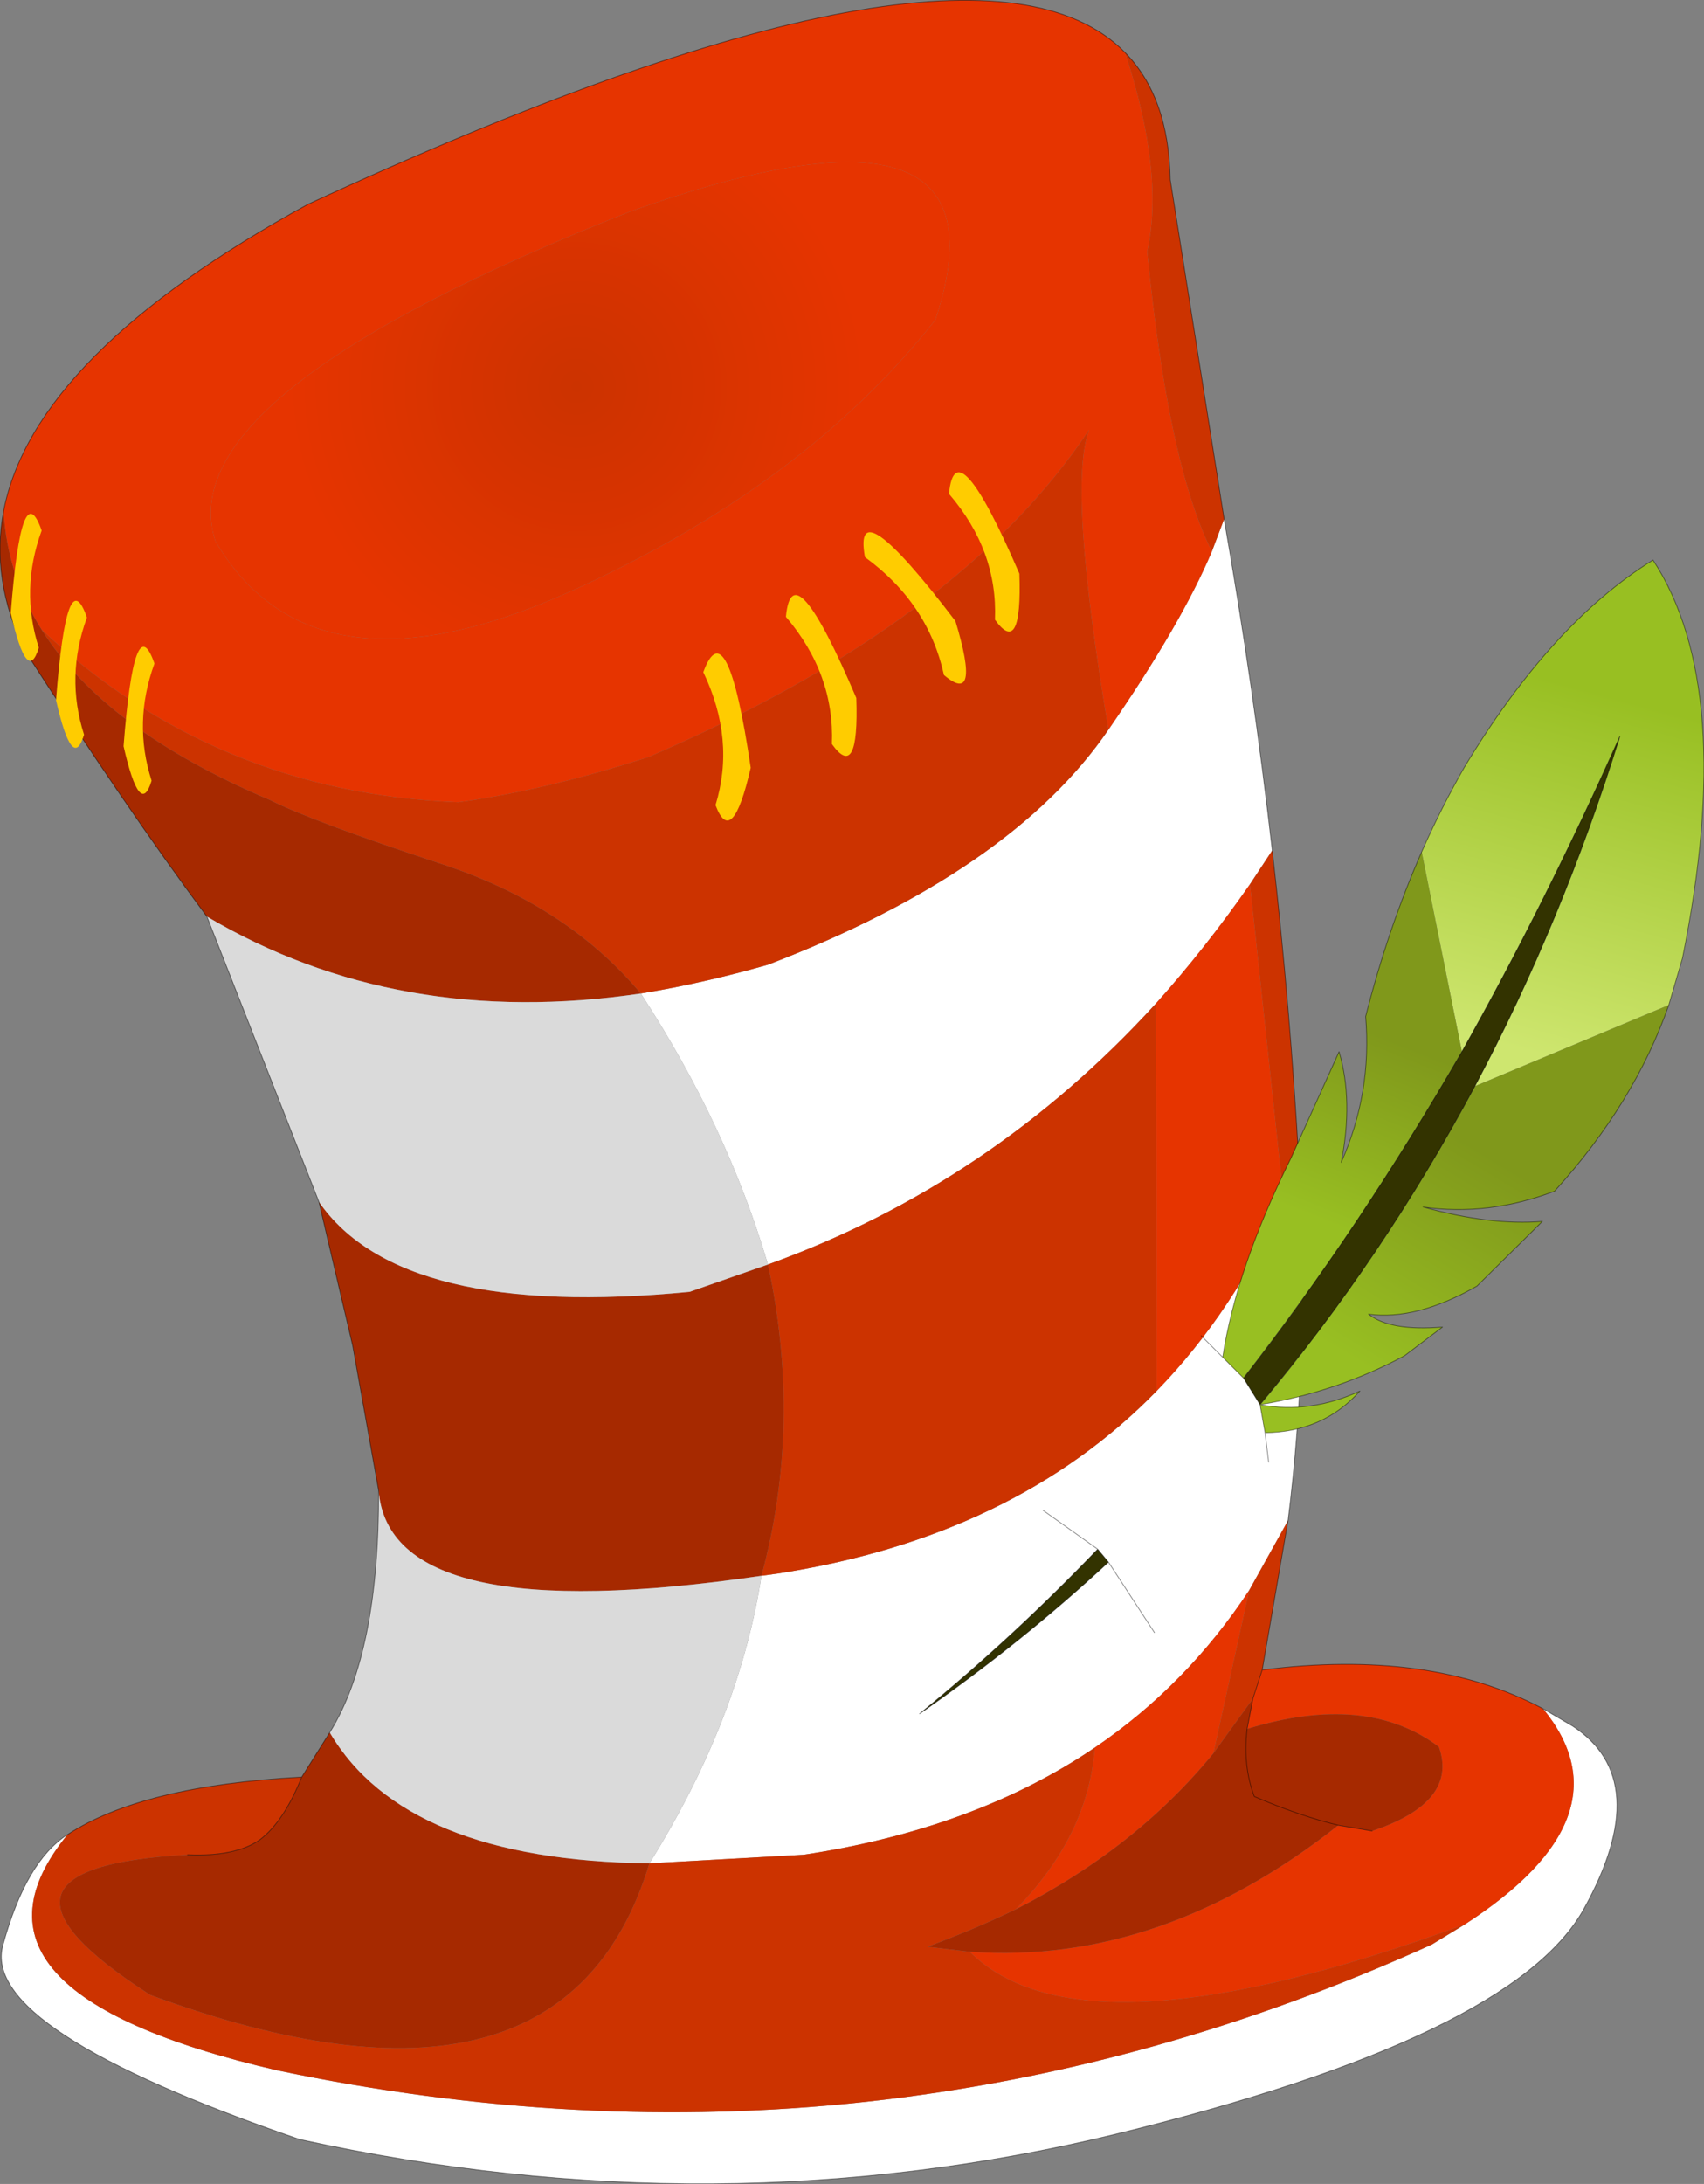 <?xml version="1.0"?>
<svg xmlns="http://www.w3.org/2000/svg" xmlns:xlink="http://www.w3.org/1999/xlink" width="118.6px" height="151.9px"><rect width="100%" height="100%" fill="#808080" stroke="none"/><g transform="matrix(1, 0, 0, 1, -216.35, -147.85)"><use xlink:href="#object-0" width="118.6" height="151.9" transform="matrix(1, 0, 0, 1, 216.35, 147.85)"/></g><defs><g transform="matrix(1, 0, 0, 1, -216.35, -147.85)" id="object-0"><path fill-rule="evenodd" fill="#ffffff" stroke="none" d="M323.75 266.7L325.8 267.9Q331.55 271.65 326.6 280.6Q321.65 289.55 293.95 296.3Q266.25 303 237.2 296.65Q214.95 289 216.55 283.15Q218.15 277.3 221.05 275.45Q212.1 286.4 235.65 291.85Q277.4 300.6 316 283.1L318.3 281.7Q329.9 274.2 323.75 266.7M301.55 183.95Q303.6 195.6 304.9 207L303.35 209.35Q300.25 213.8 296.8 217.65Q285.35 230.2 269.8 235.8Q266.95 226.15 260.95 216.95Q265.25 216.25 269.8 214.95Q286.75 208.45 293.5 198.6Q298.6 191.2 300.7 186.2L301.55 183.95M306.75 228.7Q307.5 241.7 306 253.6L303.3 258.45Q298.95 265.05 292.55 269.4Q284.2 275.05 272.3 276.85L261.55 277.45Q267.8 267.45 269.35 257.45L270.45 257.3Q286.95 254.75 296.85 244.6Q302.25 239.05 305.7 231.3L306.75 228.7"/><path fill-rule="evenodd" fill="#e63400" stroke="none" d="M323.75 266.7Q329.9 274.2 318.3 281.7Q291.7 291.45 283.85 283.6Q297.15 284.55 309.5 274.8L311.85 275.2Q317.85 273.2 316.5 269.35Q311.45 265.55 303.15 268.1L303.55 266L304.2 264Q315.85 262.5 323.75 266.7M216.6 183.4Q218.7 172.5 237.8 162.05Q284.05 140.7 294.65 151.5Q297.4 159.85 296.2 165.35Q297.65 180.15 300.7 186.2Q298.6 191.2 293.5 198.6Q290.65 181.7 292.15 177.75Q283.3 191.1 261.5 200.5Q254.4 202.8 248.25 203.65Q231.35 203 219.25 191.65Q216.85 187.85 216.6 183.4M281.45 170.1Q287.15 153 260.25 162.55Q227.95 175.3 231.35 185.5Q238.1 196.95 255.8 189.1Q272.3 181.7 281.45 170.1M305.7 231.3Q302.25 239.05 296.85 244.6L296.8 217.65Q300.25 213.8 303.35 209.35L305.7 231.3M292.55 269.4Q298.95 265.05 303.3 258.45L300.8 269.8Q295.4 276.4 287.05 280.65Q292.1 275.5 292.55 269.4"/><path fill-rule="evenodd" fill="#cc3300" stroke="none" d="M318.3 281.7L316 283.1Q277.4 300.6 235.65 291.85Q212.1 286.4 221.05 275.45Q226.25 272.05 237.35 271.45Q236.1 274.55 234.45 275.8Q232.75 277 229.4 276.85Q213.05 277.75 226.8 286.6Q255.55 297.2 261.55 277.45L272.3 276.85Q284.2 275.05 292.55 269.4Q292.1 275.5 287.05 280.65Q284.15 282.05 280.9 283.25L283.85 283.6Q291.7 291.45 318.3 281.7M294.65 151.5Q297.7 154.6 297.8 160.35L301.55 183.95L300.7 186.2Q297.65 180.15 296.2 165.35Q297.4 159.85 294.65 151.5M304.9 207Q306.15 217.95 306.75 228.7L305.7 231.3L303.35 209.35L304.9 207M306 253.6L304.2 264L303.55 266L300.8 269.8L303.3 258.45L306 253.6M296.8 217.65L296.85 244.6Q286.95 254.75 270.45 257.3L269.35 257.45Q272.2 246.9 269.8 235.8Q285.35 230.2 296.8 217.65M219.25 191.65Q231.35 203 248.25 203.65Q254.4 202.8 261.5 200.5Q283.3 191.1 292.15 177.75Q290.65 181.7 293.5 198.6Q286.75 208.45 269.8 214.95Q265.25 216.25 260.95 216.95Q255.75 210.75 246.95 207.9Q238.15 205 235.15 203.5Q223.6 198.6 219.25 191.65"/><path fill-rule="evenodd" fill="#a62900" stroke="none" d="M237.35 271.45L239.3 268.35Q244.55 277.25 261.55 277.45Q255.55 297.2 226.8 286.6Q213.05 277.75 229.4 276.85Q232.75 277 234.45 275.8Q236.1 274.55 237.35 271.45M242.7 251.5L240.9 241.45L238.55 231.45Q244.25 239.65 264.35 237.7L269.8 235.8Q272.2 246.9 269.35 257.45Q243.45 261.25 242.7 251.5M230.75 211.6Q225.1 204 218.05 193.05Q215.7 188.15 216.6 183.4Q216.85 187.85 219.25 191.65Q223.6 198.6 235.15 203.5Q238.15 205 246.95 207.9Q255.75 210.75 260.95 216.95Q244.05 219.45 230.75 211.6M300.8 269.8L303.55 266L303.15 268.1Q302.85 270.7 303.65 272.8Q306.8 274.15 309.5 274.8Q297.15 284.55 283.85 283.6L280.9 283.25Q284.15 282.05 287.05 280.65Q295.4 276.4 300.8 269.8M309.5 274.8Q306.8 274.15 303.65 272.8Q302.85 270.7 303.15 268.1Q311.45 265.55 316.5 269.35Q317.85 273.2 311.85 275.2L309.5 274.8"/><path fill-rule="evenodd" fill="#dadada" stroke="none" d="M239.3 268.35Q242.75 262.8 242.7 251.5Q243.45 261.25 269.35 257.45Q267.8 267.45 261.55 277.45Q244.55 277.25 239.3 268.35M238.55 231.45L230.75 211.6Q244.05 219.45 260.95 216.95Q266.95 226.15 269.8 235.8L264.35 237.7Q244.25 239.65 238.55 231.45"/><path fill-rule="evenodd" fill="url(#gradient-R6b743a9c9da327334cc3cf19a19a40ac)" stroke="none" d="M281.45 170.1Q272.3 181.7 255.8 189.1Q238.1 196.95 231.35 185.5Q227.95 175.3 260.25 162.55Q287.15 153 281.45 170.1"/><path fill="none" stroke="#000000" stroke-opacity="0.51" stroke-width="0.05" stroke-linecap="round" stroke-linejoin="round" d="M221.05 275.45Q218.15 277.3 216.55 283.15Q214.95 289 237.2 296.65Q266.25 303 293.95 296.3Q321.65 289.55 326.6 280.6Q331.55 271.65 325.8 267.9L323.75 266.7Q315.85 262.5 304.2 264L306 253.6Q307.5 241.7 306.75 228.7Q306.15 217.95 304.9 207Q303.6 195.6 301.55 183.95L297.8 160.35Q297.7 154.6 294.65 151.5Q284.05 140.7 237.8 162.05Q218.7 172.5 216.6 183.4Q215.7 188.15 218.05 193.05Q225.1 204 230.75 211.6L238.55 231.45L240.9 241.45L242.7 251.5Q242.75 262.8 239.3 268.35L237.35 271.45Q226.25 272.05 221.05 275.45M303.55 266L304.2 264M309.5 274.8Q306.8 274.15 303.65 272.8Q302.85 270.7 303.15 268.1L303.55 266M311.85 275.2L309.5 274.8M237.35 271.45Q236.1 274.55 234.45 275.8Q232.75 277 229.4 276.85"/><path fill-rule="evenodd" fill="#ffcc00" stroke="none" d="M282.05 194.8Q280.95 189.8 276.55 186.6Q275.65 181.6 282.85 191.05Q284.65 197 282.05 194.8"/><path fill-rule="evenodd" fill="#ffcc00" stroke="none" d="M271.05 190.75Q271.5 185.95 275.95 196.4Q276.15 202.25 274.25 199.6Q274.45 194.75 271.05 190.75"/><path fill-rule="evenodd" fill="#ffcc00" stroke="none" d="M268.6 201.25Q267.3 206.9 266.15 203.85Q267.55 199.3 265.3 194.6Q266.95 190.1 268.6 201.25"/><path fill-rule="evenodd" fill="#ffcc00" stroke="none" d="M287.3 187.75Q287.5 193.6 285.6 190.95Q285.8 186.15 282.4 182.2Q282.85 177.45 287.3 187.75"/><path fill-rule="evenodd" fill="#ffcc00" stroke="none" d="M224.95 199.75Q225.7 190 227.1 194Q225.6 198.1 226.9 202.15Q226.1 204.8 224.95 199.75"/><path fill-rule="evenodd" fill="#ffcc00" stroke="none" d="M222.4 190.8Q220.9 194.9 222.2 198.95Q221.4 201.6 220.25 196.55Q221 186.8 222.4 190.8"/><path fill-rule="evenodd" fill="#ffcc00" stroke="none" d="M217.1 190.5Q217.85 180.75 219.25 184.75Q217.75 188.85 219.05 192.9Q218.25 195.55 217.1 190.5"/><path fill-rule="evenodd" fill="url(#gradient-L9850d1a0cd05ee5b83f27b7ebfec3432)" stroke="none" d="M315.3 207.1Q316.65 204.05 318.25 201.25Q324.3 191.2 331.4 186.8Q337.25 195.75 333.45 214.5L332.5 217.75L319 223.4Q325.05 212.05 329.1 199.05Q323.9 210.7 318.1 221L315.3 207.1"/><path fill-rule="evenodd" fill="url(#gradient-Le2522a0a93ee57754ffbe24216d6d553)" stroke="none" d="M332.5 217.75Q330.1 224.6 324.55 230.7Q319.95 232.45 315.4 231.8Q320.1 233.1 323.7 232.8L319.15 237.3Q314.95 239.7 311.6 239.25Q313.1 240.45 316.75 240.15L314.1 242.15Q309.45 244.65 304.05 245.55Q312.6 235.35 319 223.4L332.5 217.75"/><path fill-rule="evenodd" fill="#98bf22" stroke="none" d="M304.05 245.55Q307.55 246.2 311 244.6Q308.45 247.45 304.4 247.5L304.05 245.55"/><path fill-rule="evenodd" fill="url(#gradient-L00a4978dafbcb8285e2b3b9eb74b21f2)" stroke="none" d="M301.45 242.25Q302.4 236.05 306.2 228.4L309.55 221Q310.55 224.4 309.7 228.7Q311.85 223.85 311.4 218.55Q312.95 212.45 315.3 207.1L318.1 221Q310.95 233.35 302.9 243.7L301.45 242.25"/><path fill-rule="evenodd" fill="#333300" stroke="none" d="M318.1 221Q323.9 210.7 329.1 199.05Q325.05 212.05 319 223.4Q312.6 235.35 304.05 245.55L302.9 243.7Q310.95 233.35 318.1 221M292.75 255.6L293.5 256.5Q287.4 262.15 280.35 267.05Q286.75 261.85 292.75 255.6"/><path fill="none" stroke="#000000" stroke-opacity="0.498" stroke-width="0.05" stroke-linecap="round" stroke-linejoin="round" d="M315.3 207.1Q316.65 204.05 318.25 201.25Q324.3 191.2 331.4 186.8Q337.25 195.75 333.45 214.5L332.5 217.75Q330.1 224.6 324.55 230.7Q319.95 232.45 315.4 231.8Q320.1 233.1 323.7 232.8L319.15 237.3Q314.95 239.7 311.6 239.25Q313.1 240.45 316.75 240.15L314.1 242.15Q309.45 244.65 304.05 245.55Q307.55 246.2 311 244.6Q308.45 247.45 304.4 247.5L304.65 249.55M301.45 242.25Q302.4 236.05 306.2 228.4L309.55 221Q310.55 224.4 309.7 228.7Q311.85 223.85 311.4 218.55Q312.95 212.45 315.3 207.1M318.1 221Q323.9 210.7 329.1 199.05Q325.05 212.05 319 223.4Q312.6 235.35 304.05 245.55L302.9 243.7L301.45 242.25L299.95 240.75M288.95 252.9L292.75 255.6L293.5 256.5L296.7 261.4M304.05 245.55L304.4 247.5M302.9 243.7Q310.95 233.35 318.1 221M293.5 256.5Q287.4 262.15 280.35 267.05Q286.75 261.85 292.75 255.6"/></g><radialGradient gradientTransform="matrix(0.036, 0, 0, 0.036, 256.5, 174.75)" gradientUnits="userSpaceOnUse" spreadMethod="pad" id="gradient-R6b743a9c9da327334cc3cf19a19a40ac" cx="0" cy="0" r="819.2"><stop offset="0" stop-color="#cc3300"/><stop offset="0.682" stop-color="#e63400"/></radialGradient><linearGradient gradientTransform="matrix(-0.004, 0.015, -0.011, -0.003, 324.95, 208.45)" gradientUnits="userSpaceOnUse" spreadMethod="pad" id="gradient-L9850d1a0cd05ee5b83f27b7ebfec3432" x1="-819.2" x2="819.2"><stop offset="0" stop-color="#98bf22" stop-opacity="1"/><stop offset="1" stop-color="#cee66f" stop-opacity="1"/></linearGradient><linearGradient gradientTransform="matrix(0.008, -0.013, 0.005, 0.003, 318.2, 232.45)" gradientUnits="userSpaceOnUse" spreadMethod="pad" id="gradient-Le2522a0a93ee57754ffbe24216d6d553" x1="-819.2" x2="819.2"><stop offset="0" stop-color="#98bf22" stop-opacity="1"/><stop offset="0.682" stop-color="#80981b" stop-opacity="1"/></linearGradient><linearGradient gradientTransform="matrix(0.005, -0.011, 0.005, 0.002, 312.35, 223.7)" gradientUnits="userSpaceOnUse" spreadMethod="pad" id="gradient-L00a4978dafbcb8285e2b3b9eb74b21f2" x1="-819.2" x2="819.2"><stop offset="0" stop-color="#98bf22" stop-opacity="1"/><stop offset="0.682" stop-color="#80981b" stop-opacity="1"/></linearGradient></defs></svg>
